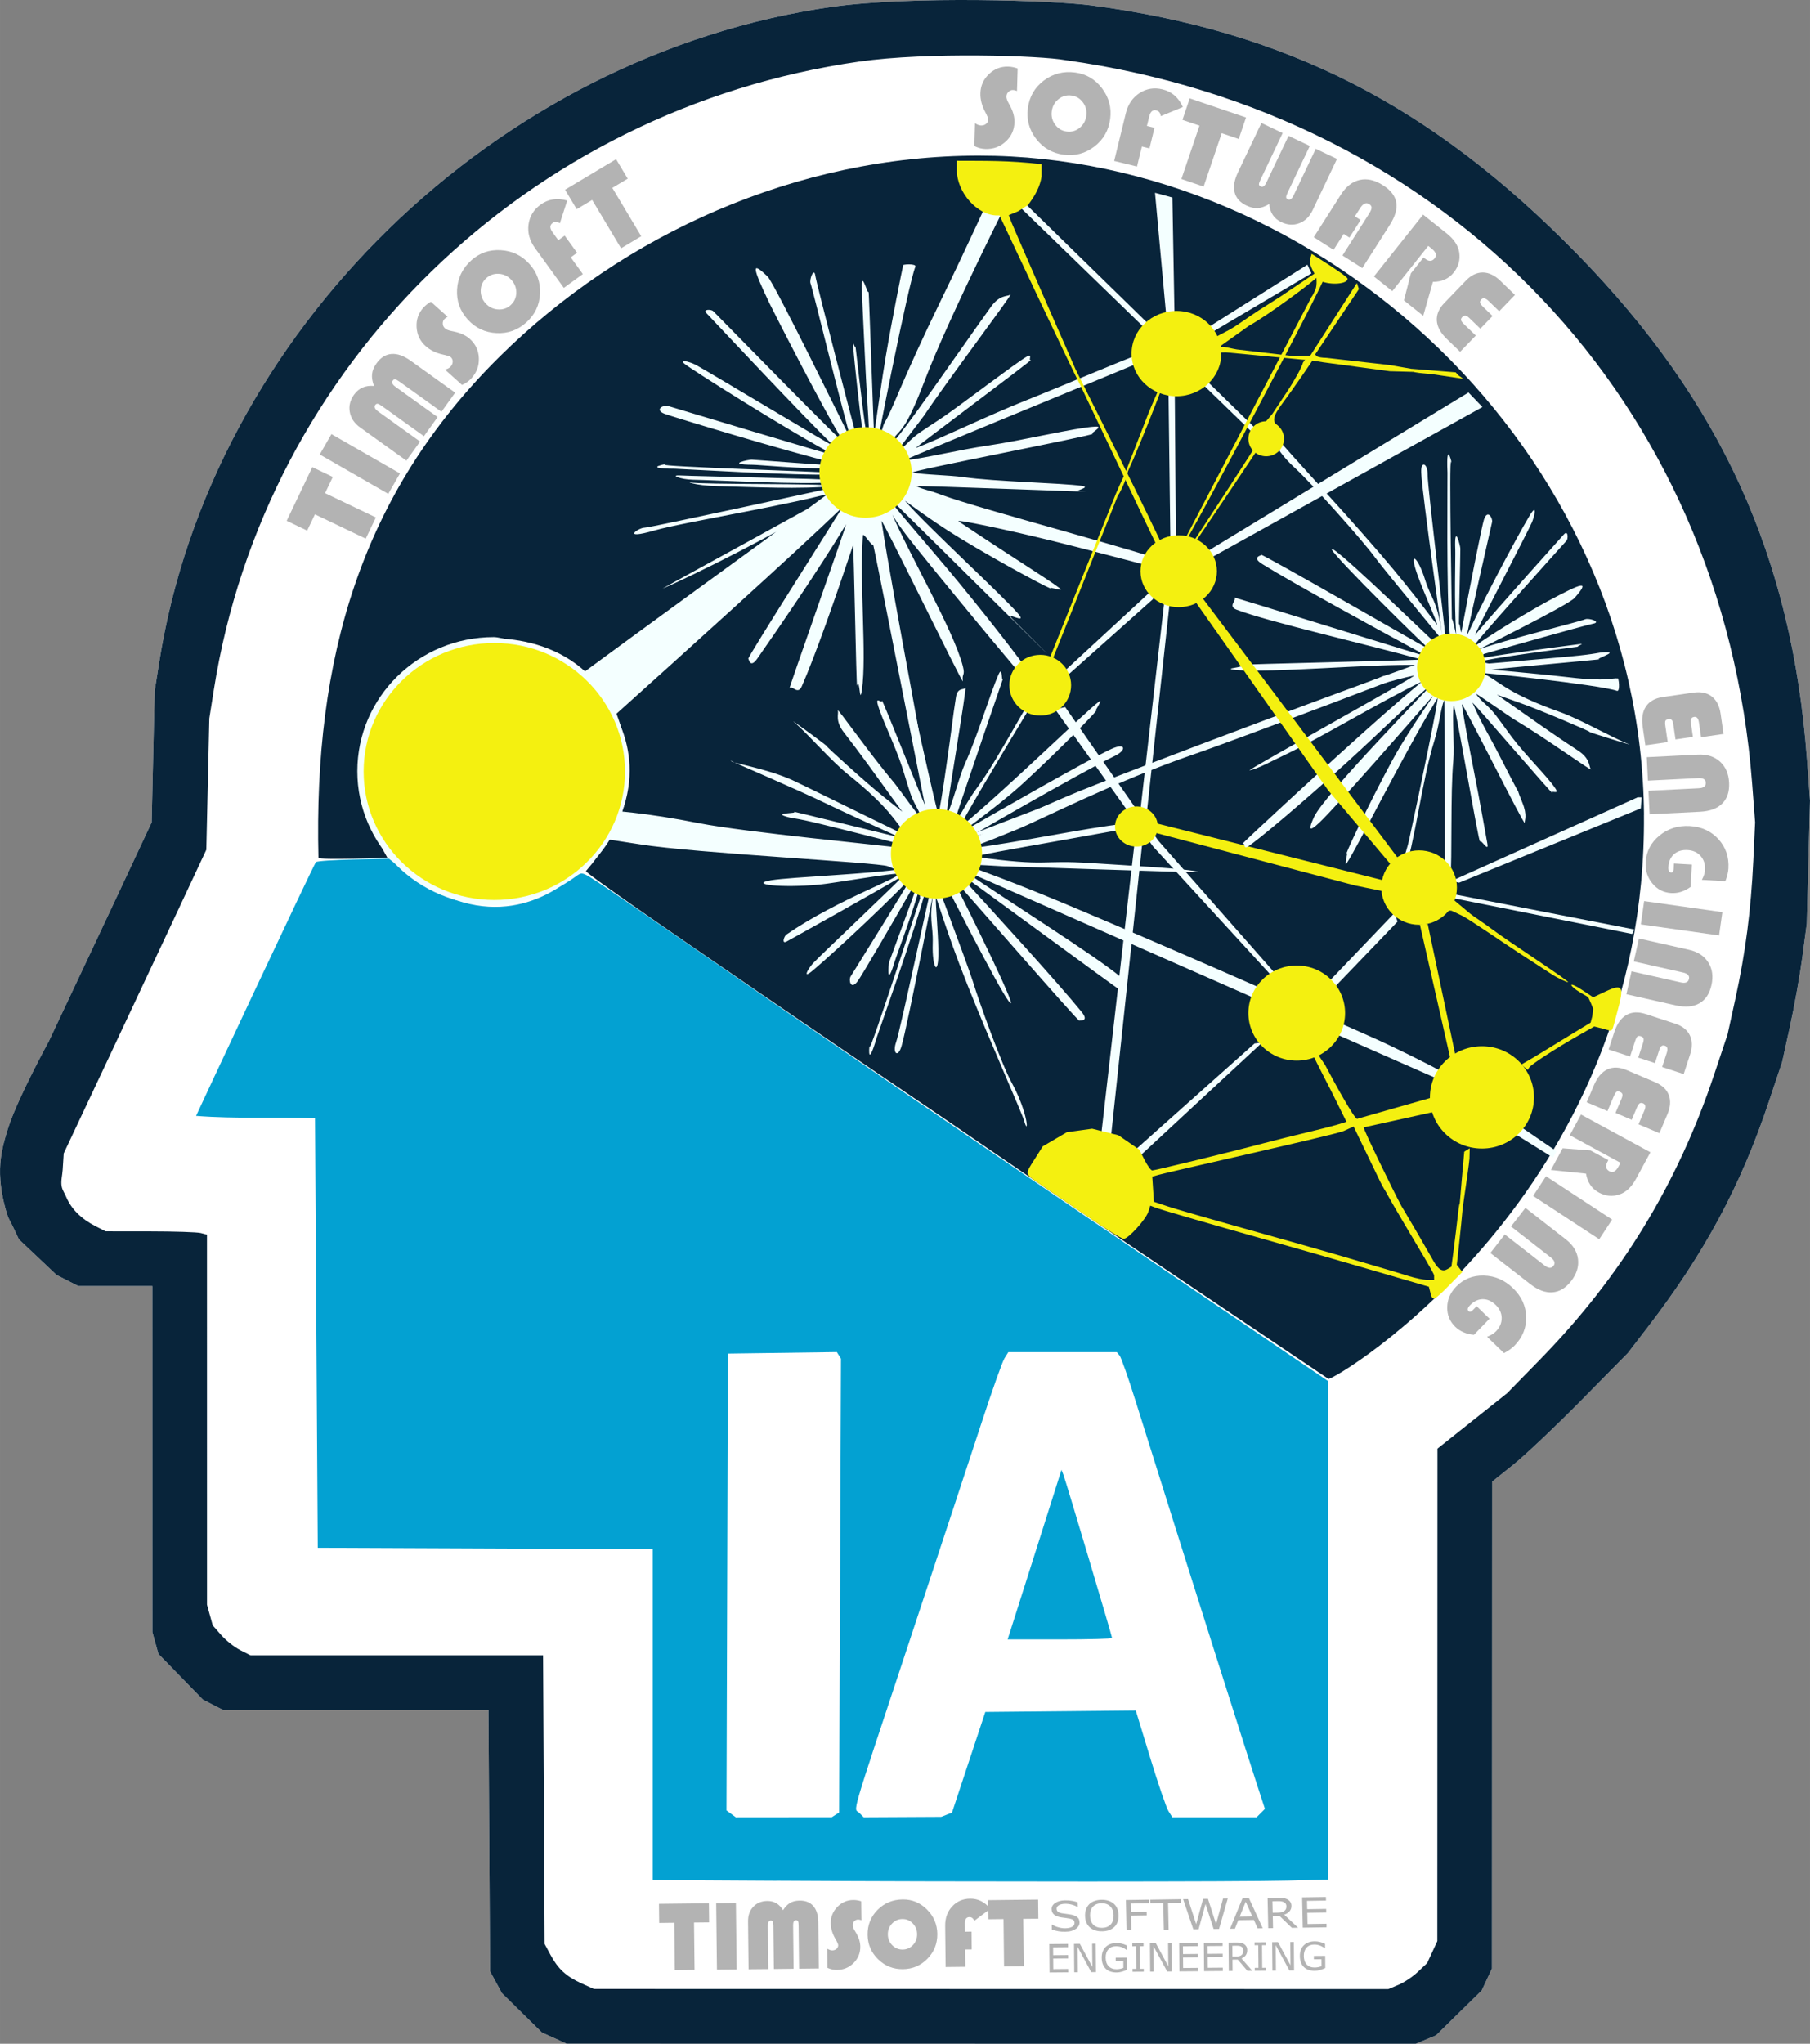 <?xml version="1.0" encoding="UTF-8" standalone="no"?>
<!-- Created with Inkscape (http://www.inkscape.org/) -->

<svg
   width="309.99"
   height="349.876"
   viewBox="0 0 82.019 92.573"
   version="1.1"
   id="svg1"
   xml:space="preserve"
   sodipodi:docname="ai-dark-ts.svg"
   inkscape:version="1.4 (86a8ad7, 2024-10-11)"
   xmlns:inkscape="http://www.inkscape.org/namespaces/inkscape"
   xmlns:sodipodi="http://sodipodi.sourceforge.net/DTD/sodipodi-0.dtd"
   xmlns="http://www.w3.org/2000/svg"
   xmlns:svg="http://www.w3.org/2000/svg"
   xmlns:rdf="http://www.w3.org/1999/02/22-rdf-syntax-ns#"
   xmlns:cc="http://creativecommons.org/ns#"
   xmlns:dc="http://purl.org/dc/elements/1.1/"><rect x="0" y="0" width="82.019" height="92.573" fill="#808080" stroke="none"/><sodipodi:namedview
     id="namedview1"
     pagecolor="#ffffff"
     bordercolor="#000000"
     borderopacity="0.25"
     inkscape:showpageshadow="2"
     inkscape:pageopacity="0.0"
     inkscape:pagecheckerboard="0"
     inkscape:deskcolor="#d1d1d1"
     inkscape:document-units="mm"
     inkscape:zoom="0.63620208"
     inkscape:cx="-477.04969"
     inkscape:cy="-365.44992"
     inkscape:window-width="3440"
     inkscape:window-height="1387"
     inkscape:window-x="-8"
     inkscape:window-y="-8"
     inkscape:window-maximized="1"
     inkscape:current-layer="svg1" /><title
     id="title18">TIMSOFT SOFTWARE ENGINEERING - AI</title><defs
     id="defs1" /><path
     d="M 25.117,92.316 24.559,92.065 23.651,91.173 22.744,90.28 22.474,89.785 22.205,89.289 22.169,83.373 22.134,77.457 H 16.124 10.115 L 9.655,77.221 9.195,76.985 8.187,75.949 7.179,74.914 7.042,74.42 6.905,73.926 6.904,66.089 6.903,58.252 H 5.226 3.548 L 3.057,58.002 2.565,57.751 1.711,56.945 0.856,56.138 0.588,55.569 C 0.499,55.379 0.382,55.2 0.32,54.999 0.117,54.332 -0.016,53.628 0.002,52.93 0.018,52.275 0.191,51.626 0.399,51.004 0.847,49.661 2.213,47.163 2.213,47.163 3.211,45.051 4.668,41.956 5.45,40.287 l 1.422,-3.036 0.068,-2.974 0.068,-2.974 0.205,-1.301 C 9.575,15.036 22.447,2.497 37.692,0.312 41.315,-0.198 47.756,0.019 49.463,0.246 58.315,1.421 64.888,4.783 71.461,11.497 c 6.514,6.654 9.74,13.737 10.418,22.874 l 0.14,1.889 -0.073,2.788 -0.073,2.788 -0.197,1.487 c -0.108,0.818 -0.359,2.226 -0.557,3.13 l -0.36,1.643 -0.611,1.826 c -1.267,3.788 -2.917,6.858 -5.479,10.19 l -0.905,1.177 -2.107,2.137 c -1.159,1.175 -2.543,2.485 -3.075,2.912 l -0.967,0.775 -0.004,11.027 -0.004,11.027 -0.232,0.496 -0.232,0.496 -1.036,1.017 -1.036,1.017 -0.461,0.191 -0.461,0.191 -19.239,-0.003 -19.239,-0.003 z"
     style="display:inline;fill:#ffffff;stroke-width:1.531"
     id="path1-8" /><path
     d="M 25.117,92.316 24.559,92.065 23.651,91.173 22.744,90.28 22.474,89.785 22.205,89.289 22.169,83.373 22.134,77.457 H 16.124 10.115 L 9.655,77.221 9.195,76.985 8.187,75.949 7.179,74.914 7.042,74.42 6.905,73.926 6.904,66.089 6.903,58.252 H 5.226 3.548 L 3.057,58.002 2.565,57.751 1.711,56.945 0.856,56.138 0.588,55.569 C 0.499,55.379 0.382,55.2 0.32,54.999 0.117,54.332 -0.016,53.628 0.002,52.93 0.018,52.275 0.191,51.626 0.399,51.004 0.847,49.661 2.213,47.163 2.213,47.163 3.211,45.051 4.668,41.956 5.45,40.287 l 1.422,-3.036 0.068,-2.974 0.068,-2.974 0.205,-1.301 C 9.575,15.036 22.447,2.497 37.692,0.312 41.315,-0.198 47.756,0.019 49.463,0.246 58.315,1.421 64.888,4.783 71.461,11.497 c 6.514,6.654 9.74,13.737 10.418,22.874 l 0.14,1.889 -0.073,2.788 -0.073,2.788 -0.197,1.487 c -0.108,0.818 -0.359,2.226 -0.557,3.13 l -0.36,1.643 -0.611,1.826 c -1.267,3.788 -2.917,6.858 -5.479,10.19 l -0.905,1.177 -2.107,2.137 c -1.159,1.175 -2.543,2.485 -3.075,2.912 l -0.967,0.775 -0.004,11.027 -0.004,11.027 -0.232,0.496 -0.232,0.496 -1.036,1.017 -1.036,1.017 -0.461,0.191 -0.461,0.191 -19.239,-0.003 -19.239,-0.003 z m 38.258,-2.414 c 0.253,-0.106 0.649,-0.371 0.878,-0.589 l 0.418,-0.396 0.23,-0.496 0.23,-0.496 0.003,-11.154 0.003,-11.154 1.58,-1.257 1.58,-1.257 1.494,-1.528 c 3.66,-3.745 6.226,-7.943 7.882,-12.895 l 0.611,-1.826 0.36,-1.643 c 0.449,-2.049 0.7,-3.988 0.806,-6.227 l 0.082,-1.735 -0.137,-1.783 C 78.062,18.196 65.682,5.165 48.286,2.725 47.171,2.52 42.04,2.345 38.931,2.79 23.896,4.945 12.017,16.504 9.69,31.242 l -0.205,1.301 -0.068,2.974 -0.068,2.974 -1.422,3.036 c -0.782,1.67 -2.236,4.764 -3.231,6.876 l -1.809,3.841 -0.047,0.743 c -0.016,0.248 -0.088,0.499 -0.047,0.743 0.029,0.17 0.135,0.318 0.202,0.477 0.235,0.554 0.681,1.001 1.33,1.332 l 0.46,0.235 2.018,0.002 c 1.11,9.3e-4 2.144,0.035 2.297,0.076 l 0.279,0.075 6.903e-4,8.38 6.918e-4,8.38 0.13,0.468 0.13,0.468 0.384,0.438 c 0.211,0.241 0.596,0.546 0.856,0.678 l 0.471,0.24 h 6.629 6.629 l 0.035,6.536 0.035,6.536 0.267,0.496 c 0.343,0.637 0.712,0.976 1.406,1.291 l 0.558,0.253 18,0.003 18,0.003 z"
     style="display:inline;fill:#08243a;stroke-width:1.531"
     id="path25" /><path
     id="path32"
     style="display:inline;fill:#08243a;stroke-width:0.423"
     d="M 74.495,36.902 C 74.638,54.105 60.394,62.59 60.193,62.455 51.959,56.915 49.838,55.505 42.876,50.727 41.889,50.05 26.433,39.592 26.553,39.453 c 3.257,-3.769 1.604,-6.527 1.205,-7.353 -1.725,-3.567 -5.811,-3.353 -6.958,-3.007 -2.392,0.721 -3.629,2.221 -4.139,3.696 -0.748,2.162 -0.25,4.078 0.894,6.064 0,0 -3.122,0.113 -3.125,-7.59e-4 -0.216,-9.009 1.894,-16.461 8.228,-22.716 5.588,-5.518 13.43,-9.087 21.7,-9.087 15.551,0 30.002,13.366 30.139,29.853 z" /><path
     style="display:inline;fill:#03a1d2;stroke-width:1.531"
     d="m 35.183,85.191 -5.606,-0.032 V 77.665 70.171 L 14.399,70.107 14.275,50.655 c -1.794,-0.067 -3.599,0.03 -5.39,-0.11 0,-0.021 5.332,-11.394 5.432,-11.496 0.045,-0.046 0.807,-0.099 1.694,-0.119 l 1.612,-0.036 0.673,0.532 c 3.866,3.056 6.662,1.051 7.506,0.438 0.219,-0.159 0.461,-0.298 0.546,-0.298 0.423,0 0.758,0.566 33.823,22.983 l 0.004,11.294 0.004,11.294 -1.828,0.047 c -2.024,0.053 -14.477,0.056 -23.169,0.005 z m 2.675,-2.988 0.166,-0.105 0.042,-10.277 0.042,-10.277 -0.093,-0.15 -0.093,-0.15 -2.469,0.034 -2.469,0.034 -0.032,10.346 -0.032,10.346 0.211,0.155 0.211,0.155 2.176,-0.002 2.176,-0.002 z m 5.036,-0.004 0.245,-0.096 0.755,-2.28 0.755,-2.28 3.409,-0.033 3.409,-0.033 0.653,2.139 c 0.359,1.177 0.732,2.265 0.828,2.418 l 0.176,0.279 h 1.909 1.909 l 0.189,-0.189 0.189,-0.189 -0.05,-0.151 C 56.61,79.786 53.854,71.096 51.445,63.417 51.124,62.395 50.805,61.489 50.736,61.404 L 50.61,61.249 h -2.46 -2.46 l -0.174,0.279 c -0.096,0.153 -0.567,1.478 -1.046,2.943 -0.479,1.465 -1.963,5.958 -3.298,9.983 -2.727,8.228 -2.488,7.407 -2.231,7.664 l 0.195,0.195 1.757,-0.009 1.757,-0.009 z m 2.816,-8.095 c 0.029,-0.085 0.578,-1.813 1.221,-3.84 l 1.169,-3.686 0.086,0.216 c 0.104,0.263 2.207,7.317 2.207,7.403 0,0.034 -1.065,0.061 -2.367,0.061 h -2.367 z"
     id="path24" /><path
     style="display:inline;fill:#f4ffff;fill-opacity:1;stroke-width:0.406"
     d="m 65.761,39.909 8.448,-3.794 h 0.179 l -0.036,0.501 -8.233,3.365 z"
     id="path7" /><path
     style="display:inline;fill:#f4f010;fill-opacity:1;stroke-width:0.406"
     d="m 52.266,37.26 11.704,2.938 -0.107,0.412 -2.456,-0.5 -9.588,-2.528 z"
     id="path6" /><path
     id="ellipse33"
     style="display:inline;fill:#f4ffff;stroke-width:0.425"
     d="m 22.372,41.004 c -3.413,0 -6.18,-2.719 -6.18,-6.073 0,-3.354 2.767,-6.073 6.18,-6.073 0.682,0 3.569,1.105 4.128,1.558 6.11,-4.496 12.403,-8.985 12.835,-9.448 0,0 -1.189,1.334 -1.811,1.741 -2.091,1.367 -6.341,3.466 -7.487,3.946 -0.185,0.077 8.289,-4.524 8.025,-4.44 -1.843,0.589 -7.084,1.433 -8.387,1.808 -1.581,0.456 -0.743,-0.117 -0.477,-0.12 0.284,-0.004 8.454,-1.795 8.269,-1.751 -0.216,0.051 0.552,-0.164 0.285,-0.135 -1.442,0.154 -3.615,0.043 -5.192,0.006 -1.162,-0.027 -1.489,-0.238 -1.256,-0.17 0.347,0.102 6.453,0.042 6.05,0.147 -0.235,0.061 0.787,-0.201 0.389,-0.16 -1.306,0.133 -5.399,-0.096 -6.346,-0.11 -0.549,-0.009 -1.084,-0.223 -0.563,-0.193 0.583,0.034 6.85,0.153 6.72,0.206 -0.308,0.127 0.521,-0.255 0.335,-0.249 -1.946,0.061 -7.067,-0.26 -7.289,-0.261 -1.749,-0.006 -0.083,-0.287 -0.484,-0.189 -0.373,0.091 7.559,0.334 7.345,0.366 -0.287,0.042 0.346,-0.201 0.151,-0.197 -1.404,0.025 -3.19,-0.157 -3.506,-0.16 -1.281,-0.011 -0.17,-0.237 -0.043,-0.232 0.198,0.007 3.75,0.291 3.481,0.233 -0.132,-0.029 0.369,-0.061 0.211,-0.099 -1.985,-0.472 -7.376,-2.107 -7.641,-2.212 -0.487,-0.192 -0.032,-0.41 0.133,-0.361 0.157,0.047 7.748,2.333 7.609,2.259 -2.127,-1.124 -6.553,-3.923 -6.833,-4.159 -0.277,-0.232 0.214,-0.097 0.467,0.026 0.425,0.208 6.492,3.868 6.322,3.71 -1.1,-1.019 -5.7,-5.933 -5.79,-6.023 -0.201,-0.2 0.208,-0.189 0.296,-0.102 0.249,0.246 6.11,6.25 5.903,5.917 -1.01,-1.627 -3.288,-6.135 -3.355,-6.277 -0.774,-1.633 -0.847,-1.945 -0.078,-1.202 0.31,0.3 3.82,7.504 3.796,7.43 -0.357,-1.109 -1.746,-6.839 -1.855,-7.125 -0.067,-0.176 0.165,-0.759 0.218,-0.345 0.04,0.312 1.849,7.285 1.834,7.166 -0.018,-0.137 0.345,0.191 0.318,-0.008 -0.141,-1.019 -0.379,-3.211 -0.447,-4.034 -0.022,-0.272 0.122,0.289 0.112,0.063 -0.005,-0.114 0.317,2.858 0.477,3.854 0.042,0.262 0.14,0.029 0.138,-0.007 -0.027,-0.644 -0.124,-1.942 -0.186,-3.382 -0.058,-1.352 -0.143,-2.829 -0.141,-3.212 0.005,-0.651 0.278,0.481 0.308,0.279 0.015,-0.101 0.236,6.568 0.252,6.459 0.122,-0.825 0.345,-2.451 0.529,-3.54 0.277,-1.638 0.734,-3.898 0.783,-4.098 -0.103,-0.062 0.622,-0.109 0.556,0.05 -0.321,0.782 -1.825,8.408 -1.757,8.225 0.049,-0.131 0.293,-1.059 0.36,-1.165 0.367,-0.579 0.731,-1.797 2.577,-5.585 1.159,-2.377 2.347,-4.975 2.682,-5.739 0.089,-0.202 0.67,0.736 0.695,0.581 0.017,-0.104 -3.026,5.934 -4.113,8.787 -1.066,2.798 -1.145,2.065 -1.614,2.994 0.379,-0.21 3.217,-4.37 4.602,-6.292 0.389,-0.539 0.733,-0.452 0.871,-0.538 0.157,-0.098 -2.916,3.979 -3.911,5.477 -0.091,0.136 -1.212,1.568 -1.197,1.609 0.379,-0.248 0.407,-0.361 0.784,-0.675 0.268,-0.224 0.851,-0.579 1.273,-0.867 0.849,-0.58 3.259,-2.426 3.795,-2.74 0.299,-0.175 0.048,0.202 0.186,0.151 0.169,-0.064 -5.37,4.051 -5.206,3.987 1.22,-0.472 3.17,-1.43 4.947,-2.14 2.227,-0.89 4.728,-1.977 6.024,-2.429 0.608,-0.212 0.802,-0.055 0.918,-0.063 0.257,-0.019 -12.663,5.221 -12.402,5.195 0.839,-0.081 2.518,-0.49 3.757,-0.67 1.612,-0.235 3.965,-0.813 4.87,-0.861 0.45,-0.024 -0.232,0.283 -0.104,0.325 0.167,0.055 -8.402,1.702 -8.161,1.755 0.47,0.102 1.654,0.116 2.303,0.209 1.433,0.206 4.421,0.264 5.362,0.395 0.465,0.064 -0.4,0.233 -0.131,0.246 2.119,0.101 -7.477,-0.28 -7.366,-0.229 0.413,0.187 0.466,0.138 1.159,0.395 1.78,0.66 9.521,2.677 10.492,3.147 0.4,0.194 -0.155,0.165 0.021,0.298 0.196,0.148 -2.635,-0.653 -5.456,-1.352 -2.141,-0.53 -4.481,-1.017 -4.3,-0.896 2.715,1.815 3.953,2.551 4.606,3.048 0.191,0.145 -0.527,-0.089 -0.449,-0.033 0.337,0.243 -2.123,-1.056 -4.108,-2.264 -1.413,-0.86 -2.533,-1.744 -2.474,-1.675 0.947,1.099 4.38,4.246 5.117,5.1 0.477,0.553 -0.656,-0.159 -0.247,0.249 5.627,5.614 -5.867,-5.802 -5.773,-5.666 0.466,0.681 1.936,2.306 3.396,4.082 1.672,2.033 3.339,4.219 3.569,4.649 0.117,0.218 -0.19,0.095 -0.14,0.23 0.034,0.09 -3.556,-4.196 -5.507,-6.639 -1.044,-1.307 -1.069,-1.563 -1.046,-1.508 0.78,1.87 2.829,5.346 3.248,6.99 0.114,0.447 -0.05,0.308 -4.24e-4,0.674 0.031,0.229 -3.727,-7.52 -3.686,-7.246 0.522,3.474 2.257,12.155 2.525,14.479 0.157,1.361 -0.1,0.012 -0.141,0.396 -0.016,0.15 -2.753,-13.981 -2.769,-13.83 -0.018,0.166 -0.446,-0.574 -0.459,-0.395 -0.16,2.199 0.18,5.449 -0.044,6.983 -0.111,0.76 -0.088,-0.58 -0.218,-0.188 -0.038,0.115 -0.149,-6.462 -0.188,-6.344 -0.765,2.294 -1.705,4.985 -2.319,6.377 -0.188,0.427 -0.45,-0.089 -0.556,0.093 -0.088,0.15 2.65,-7.572 2.558,-7.42 -1.321,2.182 -3.098,4.752 -4.01,6.062 -0.344,0.494 -0.387,0.013 -0.415,0.023 -0.125,0.047 4.349,-6.95 4.243,-6.847 -2.317,2.226 -7.366,6.77 -10.218,9.333 1.708,4.476 -0.972,8.315 -5.561,8.679 z" /><path
     id="ellipse33-1"
     style="display:inline;fill:#f4ffff;stroke-width:0.425"
     d="m 66.288,30.118 c 0,0 -3.556,-4.286 -3.992,-4.886 -0.537,-0.739 -2.904,-3.387 -3.603,-4.021 -1.211,-1.1 -1.094,-1.821 -0.645,-1.174 0.218,0.314 2.559,2.801 4.453,4.999 1.754,2.034 2.658,3.375 2.624,3.247 -0.066,-0.251 -0.584,-1.391 -0.874,-2.187 -0.449,-1.234 -0.002,-0.901 0.331,0.178 0.261,0.843 0.532,0.906 0.743,2.337 0.192,1.298 -0.892,-6.271 -0.924,-7.216 -0.019,-0.549 0.296,-0.41 0.291,0.111 -0.005,0.583 0.856,7.469 0.797,7.342 -0.142,-0.301 0.217,0.04 0.202,-0.146 -0.157,-1.941 -0.089,-7.071 -0.099,-7.293 -0.08,-1.748 0.283,-0.097 0.165,-0.493 -0.11,-0.368 0.05,7.595 0.035,7.38 -0.057,-0.816 0.205,0.602 0.192,0.406 -0.094,-1.401 -0.026,-3.485 -0.039,-3.8 -0.052,-1.28 0.228,-0.182 0.23,-0.054 0.003,0.198 -0.08,3.763 -0.061,3.488 0.022,-0.323 0.08,0.441 0.109,0.281 0.373,-2.006 0.931,-4.814 1.022,-5.083 0.168,-0.495 0.407,-0.052 0.367,0.115 -0.039,0.159 -1.201,5.272 -1.134,5.129 1.017,-2.18 2.722,-5.296 2.943,-5.587 0.218,-0.288 0.108,0.209 -0.003,0.468 -0.186,0.434 -2.72,5.271 -2.57,5.092 0.963,-1.149 3.936,-4.455 4.021,-4.549 0.19,-0.21 0.199,0.198 0.116,0.29 -0.234,0.26 -4.536,5.031 -4.213,4.808 1.575,-1.089 3.245,-2.005 3.383,-2.079 1.593,-0.853 1.9,-0.942 1.197,-0.137 -0.284,0.325 -4.421,2.364 -4.348,2.336 1.091,-0.411 4.542,-1.246 4.822,-1.369 0.173,-0.076 0.766,0.127 0.355,0.201 -0.31,0.055 -5.109,1.409 -4.991,1.388 0.136,-0.024 -0.211,0.202 -0.014,0.165 1.011,-0.192 3.606,-0.525 4.425,-0.633 0.27,-0.036 -0.282,0.136 -0.057,0.115 0.113,-0.01 -3.282,0.419 -4.269,0.629 -0.26,0.055 0.168,0.141 0.204,0.138 0.642,-0.058 2.187,-0.182 3.622,-0.315 1.347,-0.125 1.249,-0.182 1.631,-0.198 0.65,-0.027 -0.467,0.302 -0.264,0.321 0.102,0.01 -4.979,0.459 -4.869,0.469 0.83,0.082 2.465,0.223 3.562,0.354 1.65,0.196 1.93,0.009 2.132,0.048 0.057,-0.106 0.14,0.616 -0.023,0.558 -0.797,-0.282 -6.488,-0.877 -6.302,-0.818 0.133,0.042 0.338,0.076 0.447,0.138 0.597,0.338 1.035,0.843 3.277,1.642 0.962,0.343 2.355,1.164 3.135,1.461 0.206,0.079 -1.955,-0.583 -1.8,-0.565 0.105,0.012 -2.239,-0.993 -3.187,-1.325 -2.825,-0.99 -0.767,-0.348 -1.718,-0.771 -0.19,-0.302 2.397,1.656 4.385,2.944 0.558,0.362 0.487,0.71 0.58,0.844 0.106,0.152 -1.992,-1.375 -3.538,-2.295 -0.141,-0.084 -1.626,-1.134 -1.666,-1.116 0.267,0.366 0.38,0.389 0.713,0.749 0.237,0.256 0.62,0.822 0.928,1.228 0.621,0.819 1.622,1.794 1.962,2.314 0.189,0.29 -0.2,0.058 -0.141,0.193 0.072,0.166 -3.691,-4.24 -3.619,-4.079 0.531,1.195 0.534,1.033 1.483,2.899 1.087,2.137 0.259,0.347 0.775,1.619 0.242,0.596 0.094,0.798 0.109,0.914 0.032,0.256 -2.891,-5.619 -2.853,-5.359 0.122,0.834 0.323,1.87 0.564,3.099 0.314,1.599 0.374,1.997 0.594,3.201 0.081,0.444 -0.294,-0.217 -0.33,-0.088 -0.046,0.169 -1.153,-6.397 -1.194,-6.154 -0.079,0.475 0.042,1.847 -0.019,2.5 -0.135,1.442 -0.046,4.428 -0.13,5.375 -0.041,0.467 -0.253,-0.388 -0.252,-0.118 0.004,2.122 0.011,-8.128 -0.033,-8.014 -0.166,0.422 -0.216,1.118 -0.438,1.823 -0.571,1.811 -0.938,4.909 -1.36,5.902 -0.174,0.409 -0.071,-0.071 -0.196,0.112 -0.138,0.203 0.282,-0.925 0.41,-1.517 0.493,-2.27 1.389,-6.588 1.277,-6.402 -1.679,2.801 -3.644,6.795 -4.107,7.471 -0.136,0.198 0.063,-0.53 0.011,-0.45 -0.226,0.348 0.949,-2.172 2.058,-4.215 0.789,-1.454 2.098,-3.211 1.779,-2.845 -0.952,1.094 -4.252,4.875 -5.069,5.654 -0.529,0.504 -0.501,0.291 -0.261,-0.235 0.47,-1.029 5.506,-6.146 5.374,-6.046 -0.657,0.499 -2.208,2.047 -3.909,3.593 -1.948,1.771 -4.049,3.543 -4.467,3.794 -0.212,0.128 -0.104,-0.185 -0.237,-0.128 -0.089,0.038 4.015,-3.759 6.359,-5.828 1.254,-1.107 1.812,-1.537 1.758,-1.512 -1.829,0.871 -4.643,2.583 -6.327,3.374 -0.418,0.196 -1.107,0.573 -1.471,0.64 -0.227,0.042 7.72,-4.347 7.448,-4.292 -3.444,0.693 -13.383,4.803 -15.64,5.793 -1.255,0.55 -4.826,1.748 -5.212,1.727 -0.151,-0.009 20.396,-7.768 19.371,-7.473 -0.16,0.046 1.918,-0.524 1.739,-0.529 -2.204,-0.052 -6.775,0.372 -8.318,0.225 -0.765,-0.073 0.574,-0.117 0.177,-0.227 -0.117,-0.032 8.332,-0.214 8.213,-0.248 -2.329,-0.651 -6.949,-1.71 -8.369,-2.254 -0.435,-0.167 0.067,-0.454 -0.12,-0.551 -0.155,-0.08 8.96,2.767 8.803,2.682 -2.245,-1.212 -6.164,-3.353 -7.518,-4.199 -0.511,-0.319 -0.032,-0.386 -0.044,-0.413 -0.053,-0.123 7.713,4.368 7.605,4.267 -1.304,-1.23 -5.187,-5.092 -4.275,-4.469 0.722,0.493 4.34,4.008 4.488,4.127 z" /><path
     id="ellipse33-1-9"
     style="display:inline;fill:#f4ffff;stroke-width:0.425"
     d="m 41.91,38.545 c 0,0 1.962,5.211 2.178,5.922 0.266,0.874 1.293,3.727 1.746,4.554 0.785,1.435 0.786,2.501 0.573,1.743 -0.104,-0.368 -1.504,-3.483 -2.578,-6.178 -0.994,-2.496 -1.41,-4.058 -1.42,-3.925 -0.02,0.259 0.098,1.505 0.112,2.353 0.022,1.313 -0.292,0.852 -0.255,-0.277 0.029,-0.882 -0.207,-1.03 0.061,-2.452 0.243,-1.29 -1.204,6.219 -1.482,7.123 -0.162,0.525 -0.414,0.291 -0.239,-0.201 0.196,-0.55 1.629,-7.34 1.644,-7.199 0.036,0.331 -0.192,-0.109 -0.238,0.072 -0.485,1.886 -2.224,6.713 -2.287,6.926 -0.494,1.678 -0.299,-0.001 -0.317,0.412 -0.016,0.383 2.432,-7.196 2.376,-6.987 -0.213,0.79 0.002,-0.636 -0.049,-0.447 -0.368,1.355 -1.113,3.302 -1.204,3.605 -0.368,1.227 -0.275,0.098 -0.235,-0.024 0.062,-0.188 1.304,-3.531 1.196,-3.277 -0.126,0.298 0.069,-0.443 -0.011,-0.302 -1.007,1.774 -2.451,4.246 -2.625,4.471 -0.32,0.414 -0.402,-0.084 -0.309,-0.228 0.089,-0.138 2.856,-4.591 2.746,-4.478 -1.673,1.729 -4.301,4.117 -4.606,4.321 -0.3,0.201 -0.034,-0.233 0.156,-0.441 0.318,-0.35 4.291,-4.094 4.092,-3.974 -1.286,0.772 -5.175,2.926 -5.286,2.987 -0.248,0.137 -0.117,-0.242 -0.015,-0.312 2.338,-1.613 5.38,-2.647 5.045,-2.751 -0.168,-0.052 -2.919,0.426 -3.535,0.485 -1.799,0.171 -3.246,-0.02 -2.191,-0.196 0.859,-0.143 4.608,-0.289 6.023,-0.523 0.065,-0.011 0.726,0.511 -0.751,-0.112 -0.398,-0.168 -8.743,-0.591 -11.215,-0.988 -3.125,-0.502 -5.678,-0.737 -6.249,-0.876 -1.016,-0.249 -3.17,-1.374 0.726,-0.847 1.947,0.263 3.38,-0.184 8.191,0.763 2.088,0.411 8.315,1 9.233,1.13 0.263,0.037 -0.112,-0.188 -0.148,-0.197 -0.626,-0.154 -2.127,-0.542 -3.526,-0.885 -1.314,-0.322 -1.24,-0.236 -1.607,-0.346 -0.623,-0.186 0.54,-0.133 0.354,-0.218 -0.093,-0.042 4.856,1.192 4.756,1.146 -0.758,-0.348 -2.257,-1.016 -3.252,-1.497 -1.496,-0.724 -4.184,-1.856 -4.362,-1.959 -0.088,0.082 1.608,0.339 2.781,0.876 0.768,0.352 5.632,2.768 5.475,2.651 -0.112,-0.084 -0.295,-0.182 -0.378,-0.276 -0.454,-0.514 -0.703,-1.134 -2.562,-2.622 -0.797,-0.638 -1.846,-1.869 -2.486,-2.405 -0.169,-0.142 1.658,1.189 1.517,1.121 -0.095,-0.046 1.793,1.67 2.579,2.293 2.347,1.858 0.611,0.579 1.372,1.289 0.081,0.348 -1.726,-2.347 -3.184,-4.214 -0.409,-0.524 -0.229,-0.83 -0.273,-0.987 -0.05,-0.179 1.434,1.95 2.595,3.324 0.106,0.125 1.167,1.602 1.21,1.599 -0.133,-0.433 -0.232,-0.492 -0.429,-0.941 -0.14,-0.32 -0.318,-0.979 -0.477,-1.464 -0.32,-0.977 -0.947,-2.225 -1.099,-2.828 -0.084,-0.336 0.208,0.01 0.197,-0.137 -0.014,-0.18 2.105,5.213 2.09,5.037 -0.112,-1.303 -0.168,-1.151 -0.456,-3.224 -0.33,-2.375 -0.383,-0.663 -0.454,-2.034 -0.034,-0.643 -0.115,-0.678 -0.091,-0.792 0.053,-0.252 1.435,6.398 1.484,6.14 0.157,-0.828 0.306,-1.873 0.479,-3.113 0.225,-1.614 0.119,-0.972 0.304,-2.182 0.068,-0.446 0.351,-0.307 0.426,-0.418 0.099,-0.145 -0.962,5.994 -0.845,5.777 0.23,-0.423 0.563,-1.76 0.834,-2.357 0.598,-1.319 1.131,-3.169 1.519,-4.036 0.192,-0.428 0.112,0.45 0.2,0.194 0.689,-2.007 -2.306,6.676 -2.226,6.584 0.295,-0.344 0.569,-0.986 1.009,-1.58 1.131,-1.525 2.489,-4.333 3.212,-5.135 0.298,-0.33 0.044,0.09 0.221,-0.042 0.197,-0.147 -0.568,0.782 -0.883,1.3 -1.207,1.984 -3.464,5.774 -3.297,5.634 2.501,-2.1 5.663,-5.233 6.321,-5.721 0.193,-0.143 -0.232,0.481 -0.157,0.422 0.327,-0.255 -1.607,1.743 -3.321,3.312 -1.22,1.117 -3.031,2.35 -2.61,2.108 1.257,-0.723 5.611,-3.22 6.637,-3.689 0.664,-0.304 0.69,0.054 0.17,0.307 -1.646,0.801 -7.21,4.012 -7.054,3.961 0.784,-0.257 2.755,-1.214 4.868,-2.12 2.42,-1.038 15.794,-6.018 16.271,-6.119 0.242,-0.051 0.038,0.209 0.182,0.198 0.058,-0.004 -8.473,3.25 -10.728,4.024 -3.493,1.2 -6.849,2.928 -7.996,3.4 -1.546,0.637 -2.214,0.862 -2.155,0.855 2.013,-0.227 5.232,-0.926 7.082,-1.124 0.459,-0.049 0.392,0.017 0.758,0.072 0.228,0.034 -7.875,1.392 -7.6,1.429 3.482,0.469 2.862,0.127 5.322,0.289 1.58,0.104 4.468,0.255 4.825,0.401 0.139,0.057 -9.797,-0.307 -8.732,-0.251 0.167,0.009 -1.984,-0.13 -1.816,-0.068 0.564,0.21 2.018,0.721 4.394,1.713 4.014,1.676 10.002,4.299 13.986,6.076 2.305,1.028 4.519,2.287 4.895,2.459 0.699,0.318 -0.581,-0.077 -0.242,0.157 0.1,0.069 -23.284,-10.262 -23.182,-10.192 1.989,1.375 6.01,3.885 7.175,4.863 0.357,0.3 -0.211,0.407 -0.066,0.56 0.12,0.126 -7.566,-5.54 -7.445,-5.409 1.726,1.878 4.732,5.182 5.736,6.423 0.378,0.468 -0.096,0.375 -0.094,0.405 0.01,0.133 -5.864,-6.647 -5.796,-6.515 0.831,1.588 3.24,6.506 2.582,5.62 -0.522,-0.702 -2.794,-5.205 -2.895,-5.366 z" /><path
     style="display:inline;fill:#f4ffff;fill-opacity:1;stroke-width:0.406"
     d="M 46.289,9.448 56.848,19.685 56.955,19.47 46.36,9.126 Z"
     id="path3" /><path
     style="display:inline;fill:#f4ffff;fill-opacity:1;stroke-width:0.406"
     d="m 52.338,8.732 0.573,6.264 0.322,-0.107 -0.107,-5.942 z"
     id="path4" /><path
     style="display:inline;fill:#f4ffff;fill-opacity:1;stroke-width:0.406"
     d="m 54.593,14.924 4.653,-2.935 0.179,0.394 -4.474,2.649"
     id="path5" /><path
     style="display:inline;fill:#f4ffff;fill-opacity:1;stroke-width:0.406"
     d="m 65.631,40.456 8.428,1.645 -0.101,0.202 -8.226,-1.645 z"
     id="path8" /><path
     style="display:inline;fill:#f4ffff;fill-opacity:1;stroke-width:0.406"
     d="m 54.343,25.194 12.2,-7.416 0.633,0.658 -12.453,6.91 z"
     id="path9" /><path
     style="display:inline;fill:#f4ffff;fill-opacity:1;stroke-width:0.406"
     d="m 48.142,30.484 3.948,-3.645 h 0.278 l -0.127,0.304 -3.974,3.543 z"
     id="path10" /><path
     style="display:inline;fill:#f4ffff;fill-opacity:1;stroke-width:0.406"
     d="m 52.773,27.143 -1.114,9.719 h 0.304 l 1.063,-9.77 z"
     id="path11" /><path
     style="display:inline;fill:#f4ffff;fill-opacity:1;stroke-width:0.406"
     d="m 48.268,32.028 4.221,6.054 5.524,6.272 -0.228,0.025 -5.532,-6.033 -4.441,-6.217 z"
     id="path12" /><path
     style="display:inline;fill:#f4ffff;fill-opacity:1;stroke-width:0.406"
     d="m 69.018,51.113 1.521,1.038 -0.161,0.286 -1.754,-1.092 z"
     id="path21" /><path
     style="display:inline;fill:#f4ffff;fill-opacity:1;stroke-width:0.406"
     d="m 63.201,41.342 -3.341,3.493 0.354,0.152 3.113,-3.24 z"
     id="path13" /><path
     style="display:inline;fill:#f4ffff;fill-opacity:1;stroke-width:0.406"
     d="m 56.848,47.265 -5.821,5.189 0.253,0.253 5.923,-5.492 z"
     id="path16" /><path
     style="display:inline;fill:#f4f010;fill-opacity:1;stroke-width:0.406"
     d="m 64.34,41.874 1.595,7.011 0.177,-0.329 -1.417,-6.707 z"
     id="path17" /><path
     style="display:inline;fill:#f4ffff;fill-opacity:1;stroke-width:0.406"
     d="m 52.946,17.412 0.089,7.105 0.251,-0.054 -0.054,-7.034 z"
     id="path19" /><path
     style="display:inline;fill:#f4ffff;fill-opacity:1;stroke-width:0.406"
     d="m 49.901,51.403 1.544,-13.516 0.342,0.063 -1.468,13.769 z"
     id="path23" /><path
     d="m 64.82,58.562 -0.072,-0.279 -2.513,-0.733 C 60.853,57.146 58.58,56.495 57.183,56.102 54.456,55.334 52.606,54.795 52.309,54.681 l -0.184,-0.071 -0.086,0.27 c -0.112,0.354 -0.911,1.234 -1.119,1.234 -0.09,0 -0.822,-0.451 -1.627,-1.003 -0.805,-0.552 -1.757,-1.201 -2.115,-1.442 -0.764,-0.516 -0.748,-0.45 -0.288,-1.174 l 0.362,-0.571 0.546,-0.32 0.546,-0.32 0.573,-0.079 0.573,-0.079 0.594,0.147 0.594,0.147 0.474,0.326 0.474,0.326 0.241,0.472 c 0.133,0.26 0.288,0.472 0.346,0.472 0.12,0 3.733,-0.881 5.032,-1.228 0.477,-0.127 1.508,-0.384 2.292,-0.571 0.784,-0.187 1.471,-0.382 1.528,-0.433 l -0.049,0.033 -0.652,-1.318 c -0.337,-0.682 -2.053,-3.864 -0.32,-1.265 0.375,0.717 1.341,2.477 1.455,2.444 l 4.282,-1.221 c 4.127,-0.939 0.034,0.656 -0.87,0.921 l -3.112,0.687 c -0.064,0.014 1.424,3.043 1.631,3.42 0.538,0.98 -0.403,0.038 -0.896,-0.982 l -1.196,-2.476 -0.45,0.203 c -0.372,0.167 -7.911,1.847 -8.389,1.985 l -0.285,0.082 0.037,0.568 0.037,0.568 0.619,0.208 c 0.341,0.115 1.958,0.581 3.593,1.037 1.635,0.456 3.448,0.969 4.027,1.14 0.579,0.172 1.443,0.425 1.92,0.564 0.477,0.138 1.106,0.328 1.398,0.421 0.292,0.093 0.668,0.169 0.836,0.169 h 0.305 v -0.2 c 0,-0.189 -2.724,-4.449 -2.684,-4.881 0.058,-0.618 0.624,0.977 0.661,0.94 0.059,-0.059 1.018,1.581 2.002,3.301 0.223,0.389 0.408,0.488 0.641,0.344 l 0.165,-0.102 0.103,-0.785 c 0.057,-0.432 0.156,-1.251 0.22,-1.821 0.065,-0.57 0.207,-0.264 0.207,-0.264 -0.044,0.511 -0.127,1.347 -0.184,1.858 l -0.104,0.929 0.126,0.161 0.126,0.161 -0.604,0.613 c -0.686,0.697 -0.745,0.72 -0.844,0.335 z m 1.421,-5.153 0.111,-1.244 0.124,-0.077 0.124,-0.077 -0.012,0.472 c -0.007,0.26 -0.66,4.643 -0.645,4.464 z"
     style="display:inline;fill:#f4f010;stroke-width:1.531"
     id="path1-2" /><ellipse
     style="display:inline;fill:#f4f010;fill-opacity:1;stroke-width:0.162"
     id="path22"
     cx="67.154"
     cy="49.706"
     rx="2.358"
     ry="2.317" /><ellipse
     style="display:inline;fill:#f4f010;fill-opacity:1;stroke-width:0.407"
     id="ellipse23"
     cx="22.4"
     cy="34.945"
     rx="5.922"
     ry="5.82" /><ellipse
     style="display:inline;fill:#f4f010;fill-opacity:1;stroke-width:0.144"
     id="ellipse24"
     cx="39.221"
     cy="21.4"
     rx="2.089"
     ry="2.053" /><path
     d="m 45.417,9.76 h -0.23 c -0.901,0 -1.829,-1.045 -1.829,-2.059 V 7.282 c 1.281,0.008 2.304,-0.021 3.841,0.155 V 7.998 C 47.125,8.459 46.905,8.865 46.58,9.29 l -0.442,0.279 -0.426,0.178 0.131,0.347 c 0.072,0.192 2.869,6.587 2.903,6.651 0.025,0.047 2.779,5.541 3.756,7.6 0.24,0.505 -0.089,0.344 -0.086,0.353 0.036,0.103 -3.468,-7.267 -3.484,-7.296 -0.316,-0.568 -3.731,-7.839 -3.731,-7.839 z"
     style="display:inline;fill:#f4f010;stroke-width:1.531"
     id="path1" /><ellipse
     style="display:inline;fill:#f4f010;fill-opacity:1;stroke-width:0.137"
     id="ellipse25"
     cx="53.31"
     cy="16.015"
     rx="2.033"
     ry="1.932" /><ellipse
     style="display:inline;fill:#f4f010;fill-opacity:1;stroke-width:0.056"
     id="ellipse26"
     cx="57.377"
     cy="19.875"
     rx="0.807"
     ry="0.794" /><ellipse
     style="display:inline;fill:#f4f010;fill-opacity:1;stroke-width:0.116"
     id="ellipse27"
     cx="53.412"
     cy="25.874"
     rx="1.731"
     ry="1.629" /><ellipse
     style="display:inline;fill:#f4f010;fill-opacity:1;stroke-width:0.107"
     id="ellipse28"
     cx="65.768"
     cy="30.227"
     rx="1.554"
     ry="1.528" /><ellipse
     style="display:inline;fill:#f4f010;fill-opacity:1;stroke-width:0.118"
     id="ellipse29"
     cx="64.307"
     cy="40.204"
     rx="1.713"
     ry="1.684" /><ellipse
     style="display:inline;fill:#f4f010;fill-opacity:1;stroke-width:0.151"
     id="ellipse30"
     cx="58.761"
     cy="45.888"
     rx="2.191"
     ry="2.153" /><ellipse
     style="display:inline;fill:#f4f010;fill-opacity:1;stroke-width:0.142"
     id="ellipse31"
     cx="42.436"
     cy="38.672"
     rx="2.064"
     ry="2.029" /><ellipse
     style="display:inline;fill:#f4f010;fill-opacity:1;stroke-width:0.096"
     id="ellipse32"
     cx="47.137"
     cy="31.037"
     rx="1.4"
     ry="1.376" /><ellipse
     style="display:inline;fill:#f4f010;fill-opacity:1;stroke-width:0.065"
     id="ellipse32-4"
     cx="51.496"
     cy="37.438"
     rx="0.97"
     ry="0.91" /><path
     d="m 68.931,48.222 0.542,-0.315 c 0.204,-0.118 0.869,-0.533 1.485,-0.907 l 1.12,-0.681 0.076,-0.288 0.038,-0.339 -0.094,-0.238 -0.132,-0.289 -0.38,-0.224 c -0.209,-0.123 -0.38,-0.269 -0.38,-0.323 0,-0.054 0.222,0.048 0.494,0.228 l 0.494,0.327 0.563,-0.264 c 0.786,-0.369 0.847,-0.226 0.537,0.893 -0.295,1.063 -0.162,0.917 -0.622,0.801 l -0.429,-0.108 -0.735,0.418 c -1.007,0.573 -2.129,1.302 -2.212,1.437 l -0.069,0.112 M 68.836,43.168 C 68.165,42.733 66.567,41.626 66.25,41.476 L 65.82,41.272 c -0.19,-0.14 -0.972,0.38 0.001,-0.556 l 0.799,0.668 c 0.158,0.132 0.569,0.387 0.977,0.694 0.83,0.623 3.612,2.419 3.454,2.412 -0.062,-0.003 -0.453,-0.177 -0.734,-0.36 z"
     style="display:inline;fill:#f4f010;stroke-width:1.531"
     id="path1-1" /><path
     d="m 57.604,19.442 c 0,0 -3.571,5.352 -3.608,5.343 -0.035,-0.008 -0.06,-0.029 -0.028,-0.078 0.535,-0.813 2.963,-4.504 2.963,-4.576 0.001,-0.221 0.026,-0.657 0.198,-0.806 0.234,-0.204 0.531,-0.584 0.531,-0.584 l 0.655,-0.988 c 0.36,-0.543 0.688,-1.141 0.728,-1.328 l 0.158,-0.214 0.139,-0.072 0.054,-0.06 1.046,-1.629 1.046,-1.629 0.046,0.137 0.046,0.137 -0.992,1.481 -0.992,1.481 0.076,0.076 c 0.042,0.042 0.234,0.076 0.427,0.076 l 2.878,0.326 1.925,0.334 -1.925,-0.055 -3.015,-0.404 -0.488,-0.078 -0.472,0.691 c -0.26,0.38 -0.653,0.934 -0.875,1.232 -0.447,0.6 -0.493,0.823 -0.217,1.051 m -2.87,-4.016 0.646,-0.338 c 0.324,-0.169 0.914,-0.612 1.357,-0.895 0.443,-0.282 0.886,-0.561 0.979,-0.622 l 1.655,-1.115 0.051,0.181 c 0.023,0.084 -2.293,1.804 -3.129,2.254 l -1.373,0.978 0.159,-0.02 c 0.111,-0.014 0.518,0.099 0.67,0.117 l 2.637,0.309 c 0,0 0.833,-0.055 0.731,0.014 -0.256,0.175 -0.017,0.174 -0.951,0.084 -1.005,-0.097 -2.917,-0.276 -2.917,-0.276 l -0.371,0.009 -0.063,0.17 c -0.088,0.237 -0.257,0.417 -0.396,0.653 m 9.241,-0.088 1.998,0.16 0.133,0.142 0.213,0.151 -1.494,-0.222 c -0.119,-0.01 -0.225,-0.01 -0.5,-0.044 -0.629,-0.077 -0.351,-0.186 -0.351,-0.186 z m -4.544,-3.234 c 0,-0.055 -0.007,0.079 0.182,-0.341 0.189,-0.42 -0.181,-1.487 0.218,-0.643 0.408,-0.043 0.183,0.109 0.183,0.109 0.006,0.235 -6.232,12.027 -6.351,12.027 -0.061,0 -0.028,-0.011 -0.028,-0.066 z m 0.432,-0.736 c 0,0 -0.045,0.059 -0.103,-0.036 -0.116,-0.189 -0.356,-0.56 -0.379,-0.763 -0.031,-0.267 0.061,-0.334 0.061,-0.439 0,0 1.635,1.008 1.635,1.13 0,0.234 -0.735,0.299 -1.214,0.107 z"
     style="display:inline;fill:#f4f010;stroke-width:1.531"
     id="path1-7" /><path
     d="m 50.554,22.39 c 0.022,-0.055 0.365,-0.852 0.464,-0.984 0.191,-0.26 0.091,-0.072 0.011,0.247 -0.039,0.154 -0.306,0.74 -0.366,0.777 l -2.985,7.486 -0.126,-0.066 z m 1.487,-3.671 c 0.052,-0.135 0.762,-1.81 0.81,-1.763 0.065,0.065 -1.747,4.568 -1.838,4.568 -0.033,0 -0.057,-0.01 -0.048,-0.034 z"
     style="display:inline;fill:#f4f010;stroke-width:1.531"
     id="path1-3" /><path
     style="display:inline;fill:#f4f010;fill-opacity:1;stroke-width:0.406"
     d="m 64.341,40.195 -0.322,0.143 -3.838,-4.546 -6.848,-9.723 0.492,0.139 3.531,4.679 z"
     id="path2" /><path
     style="font-size:2.948px;font-family:'Bauhaus 93';-inkscape-font-specification:'Bauhaus 93, ';fill:#b3b3b3;fill-opacity:1;stroke-width:0.377"
     d="m 31.449,87.082 0.024,2.144 -0.894,0.01 -0.024,-2.144 -0.685,0.008 -0.01,-0.864 2.263,-0.025 0.01,0.864 z m 1.898,-0.885 0.034,3.007 -0.894,0.01 -0.034,-3.007 z m 0.574,3.001 -0.024,-2.168 q -0.005,-0.403 0.237,-0.661 0.242,-0.258 0.632,-0.263 0.463,-0.005 0.716,0.417 0.149,-0.231 0.322,-0.33 0.173,-0.101 0.428,-0.104 0.405,-0.005 0.624,0.249 0.219,0.253 0.224,0.733 l 0.024,2.091 -0.894,0.01 -0.022,-1.956 q -0.002,-0.145 -0.026,-0.191 -0.023,-0.048 -0.093,-0.047 -0.132,0.002 -0.13,0.226 l 0.022,1.972 -0.894,0.01 -0.022,-1.956 q -0.002,-0.143 -0.026,-0.191 -0.025,-0.048 -0.095,-0.047 -0.132,0.002 -0.129,0.242 l 0.022,1.956 z m 5.103,-3.078 0.01,0.857 q -0.097,-0.032 -0.15,-0.031 -0.101,0.001 -0.173,0.077 -0.072,0.076 -0.071,0.181 10e-4,0.09 0.082,0.228 l 0.07,0.118 q 0.189,0.32 0.192,0.619 0.005,0.438 -0.304,0.746 -0.307,0.308 -0.757,0.313 -0.216,0.002 -0.429,-0.094 l -0.01,-0.87 q 0.129,0.08 0.228,0.079 0.117,-0.001 0.193,-0.068 0.079,-0.069 0.077,-0.171 -7.44e-4,-0.066 -0.129,-0.287 -0.204,-0.35 -0.208,-0.703 -0.005,-0.425 0.294,-0.735 0.301,-0.312 0.721,-0.317 0.185,-0.002 0.364,0.058 z m 1.879,-0.083 q 0.639,-0.007 1.1,0.453 0.463,0.46 0.471,1.107 0.007,0.659 -0.448,1.124 -0.455,0.466 -1.114,0.473 -0.654,0.007 -1.122,-0.45 -0.468,-0.457 -0.475,-1.112 -0.007,-0.661 0.452,-1.124 0.462,-0.463 1.136,-0.471 z m -0.016,0.886 q -0.275,0.003 -0.467,0.208 -0.192,0.205 -0.188,0.491 0.003,0.286 0.199,0.487 0.198,0.2 0.472,0.197 0.278,-0.003 0.467,-0.206 0.192,-0.205 0.188,-0.493 -0.003,-0.289 -0.199,-0.487 -0.194,-0.201 -0.472,-0.197 z m 3.137,0.571 0.009,0.806 -0.297,0.003 0.009,0.784 -0.894,0.01 -0.021,-1.866 q -0.006,-0.527 0.314,-0.874 0.322,-0.35 0.816,-0.355 0.544,-0.006 0.915,0.459 l -0.728,0.544 q -0.064,-0.171 -0.22,-0.169 -0.207,0.002 -0.204,0.289 l 0.004,0.372 z m 2.344,-0.579 0.024,2.144 -0.894,0.01 -0.024,-2.144 -0.685,0.008 -0.01,-0.864 2.263,-0.025 0.01,0.864 z"
     id="text4"
     aria-label="TIMSOFT"
     inkscape:label="4" /><path
     d="m 48.919,87.074 q 0.002,0.08 -0.042,0.159 -0.042,0.079 -0.121,0.134 -0.087,0.06 -0.204,0.095 -0.116,0.035 -0.281,0.037 -0.177,0.003 -0.319,-0.023 -0.141,-0.025 -0.289,-0.078 l -0.005,-0.228 0.015,-2.31e-4 q 0.126,0.085 0.29,0.129 0.164,0.045 0.306,0.042 0.202,-0.003 0.313,-0.068 0.112,-0.065 0.11,-0.171 -0.002,-0.091 -0.057,-0.134 -0.054,-0.042 -0.163,-0.065 -0.083,-0.017 -0.18,-0.028 -0.096,-0.01 -0.204,-0.027 -0.218,-0.035 -0.326,-0.127 -0.106,-0.092 -0.11,-0.242 -0.004,-0.172 0.168,-0.284 0.171,-0.113 0.438,-0.117 0.173,-0.003 0.317,0.023 0.145,0.025 0.256,0.064 l 0.005,0.215 -0.015,2.31e-4 q -0.095,-0.065 -0.248,-0.106 -0.153,-0.042 -0.312,-0.04 -0.175,0.003 -0.28,0.065 -0.104,0.062 -0.102,0.158 0.002,0.086 0.056,0.134 0.054,0.048 0.187,0.072 0.071,0.012 0.201,0.028 0.13,0.016 0.221,0.034 0.183,0.038 0.277,0.118 0.094,0.081 0.097,0.228 z m 1.552,-0.845 q 0.102,0.091 0.158,0.223 0.057,0.133 0.06,0.302 0.004,0.169 -0.048,0.305 -0.051,0.134 -0.147,0.225 -0.099,0.094 -0.237,0.144 -0.136,0.049 -0.313,0.052 -0.173,0.003 -0.315,-0.043 -0.142,-0.046 -0.243,-0.135 -0.101,-0.09 -0.158,-0.221 -0.056,-0.132 -0.059,-0.302 -0.004,-0.168 0.046,-0.301 0.05,-0.134 0.149,-0.231 0.095,-0.092 0.237,-0.142 0.143,-0.05 0.312,-0.053 0.176,-0.003 0.316,0.044 0.142,0.046 0.241,0.134 z m -0.009,0.529 q -0.006,-0.267 -0.152,-0.409 -0.146,-0.143 -0.393,-0.14 -0.249,0.004 -0.389,0.151 -0.139,0.147 -0.133,0.414 0.006,0.27 0.154,0.411 0.148,0.14 0.392,0.137 0.244,-0.004 0.385,-0.148 0.142,-0.146 0.136,-0.415 z m 1.605,-0.548 -0.827,0.012 0.008,0.387 0.711,-0.011 0.004,0.162 -0.711,0.011 0.014,0.66 -0.218,0.003 -0.029,-1.371 1.045,-0.016 z m 1.448,-0.022 -0.585,0.009 0.026,1.209 -0.218,0.003 -0.026,-1.209 -0.585,0.009 -0.004,-0.162 1.387,-0.021 z m 2.121,-0.194 -0.396,1.377 -0.245,0.004 -0.368,-1.133 -0.312,1.143 -0.24,0.004 -0.462,-1.364 0.223,-0.003 0.368,1.134 0.314,-1.145 0.221,-0.003 0.366,1.145 0.317,-1.156 z m 1.585,1.347 -0.232,0.004 -0.169,-0.38 -0.708,0.011 -0.152,0.384 -0.221,0.003 0.566,-1.38 0.29,-0.004 z M 56.75,86.809 56.449,86.141 56.175,86.818 Z m 2.073,0.508 -0.282,0.004 -0.559,-0.537 -0.307,0.005 0.012,0.545 -0.218,0.003 -0.029,-1.371 0.458,-0.007 q 0.148,-0.002 0.248,0.013 0.099,0.014 0.179,0.054 0.09,0.046 0.141,0.117 0.052,0.07 0.054,0.18 0.003,0.148 -0.084,0.25 -0.087,0.101 -0.242,0.154 z m -0.53,-0.977 q -0.001,-0.059 -0.028,-0.104 -0.025,-0.046 -0.083,-0.076 -0.048,-0.026 -0.113,-0.035 -0.065,-0.01 -0.153,-0.009 l -0.256,0.004 0.011,0.517 0.22,-0.003 q 0.103,-0.002 0.18,-0.017 0.077,-0.017 0.13,-0.059 0.049,-0.039 0.071,-0.089 0.023,-0.051 0.021,-0.128 z m 1.819,0.958 -1.078,0.016 -0.029,-1.371 1.078,-0.016 0.004,0.162 -0.86,0.013 0.008,0.376 0.86,-0.013 0.004,0.162 -0.86,0.013 0.011,0.509 0.86,-0.013 z"
     id="text5"
     style="font-size:1.346px;fill:#b3b3b3;fill-opacity:1;stroke-width:0.172"
     aria-label="SOFTWARE"
     inkscape:label="5" /><path
     d="m 48.408,89.337 -0.848,0.007 -0.011,-1.287 0.848,-0.007 0.001,0.152 -0.677,0.006 0.003,0.353 0.677,-0.006 0.001,0.152 -0.677,0.006 0.004,0.478 0.677,-0.006 z m 1.253,-0.011 -0.212,0.002 -0.62,-1.146 0.01,1.151 -0.16,0.001 -0.011,-1.287 0.265,-0.002 0.566,1.046 -0.009,-1.051 0.16,-0.001 z m 1.415,-0.107 q -0.105,0.049 -0.23,0.087 -0.124,0.037 -0.241,0.038 -0.15,0.001 -0.276,-0.039 -0.126,-0.04 -0.215,-0.123 -0.09,-0.083 -0.139,-0.208 -0.049,-0.126 -0.051,-0.294 -0.003,-0.308 0.176,-0.488 0.179,-0.18 0.494,-0.183 0.11,-9.47e-4 0.224,0.025 0.115,0.025 0.248,0.087 l 0.002,0.203 -0.016,1.34e-4 q -0.027,-0.021 -0.078,-0.054 -0.051,-0.033 -0.101,-0.055 -0.06,-0.026 -0.136,-0.043 -0.075,-0.017 -0.171,-0.017 -0.216,0.002 -0.341,0.142 -0.124,0.139 -0.122,0.376 0.002,0.25 0.135,0.388 0.133,0.137 0.359,0.135 0.083,-7.16e-4 0.165,-0.018 0.083,-0.017 0.145,-0.044 l -0.003,-0.315 -0.345,0.003 -0.001,-0.15 0.514,-0.004 z m 0.753,0.089 -0.508,0.004 -0.001,-0.131 0.169,-0.002 -0.009,-1.024 -0.169,0.002 -0.001,-0.131 0.508,-0.004 0.001,0.131 -0.169,0.002 0.009,1.024 0.169,-0.002 z m 1.273,-0.011 -0.212,0.002 -0.62,-1.146 0.01,1.151 -0.16,0.001 -0.011,-1.287 0.265,-0.002 0.566,1.046 -0.009,-1.051 0.16,-0.001 z m 1.19,-0.01 -0.848,0.007 -0.011,-1.287 0.848,-0.007 0.001,0.152 -0.677,0.006 0.003,0.353 0.677,-0.006 0.001,0.152 -0.677,0.006 0.004,0.478 0.677,-0.006 z m 1.119,-0.01 -0.848,0.007 -0.011,-1.287 0.848,-0.007 0.001,0.152 -0.677,0.006 0.003,0.353 0.677,-0.006 0.001,0.152 -0.677,0.006 0.004,0.478 0.677,-0.006 z m 1.336,-0.011 -0.222,0.002 -0.435,-0.508 -0.241,0.002 0.004,0.512 -0.171,0.002 -0.011,-1.287 0.36,-0.003 q 0.117,-0.001 0.195,0.014 0.078,0.014 0.14,0.052 0.07,0.043 0.11,0.111 0.04,0.066 0.041,0.169 0.001,0.139 -0.068,0.234 -0.069,0.094 -0.191,0.143 z m -0.408,-0.921 q -4.78e-4,-0.055 -0.021,-0.097 -0.019,-0.043 -0.065,-0.072 -0.037,-0.025 -0.088,-0.034 -0.051,-0.01 -0.12,-0.009 l -0.201,0.002 0.004,0.486 0.173,-0.002 q 0.081,-7.01e-4 0.142,-0.015 0.06,-0.015 0.102,-0.054 0.039,-0.037 0.056,-0.083 0.019,-0.048 0.018,-0.12 z m 1.028,0.916 -0.508,0.004 -0.001,-0.131 0.169,-0.002 -0.009,-1.024 -0.169,0.002 -0.001,-0.131 0.508,-0.004 0.001,0.131 -0.169,0.002 0.009,1.024 0.169,-0.002 z m 1.273,-0.011 -0.212,0.002 -0.62,-1.146 0.01,1.151 -0.16,0.001 -0.011,-1.287 0.265,-0.002 0.566,1.046 -0.009,-1.051 0.16,-0.001 z m 1.415,-0.107 q -0.105,0.049 -0.23,0.087 -0.124,0.037 -0.241,0.038 -0.15,0.001 -0.276,-0.039 -0.126,-0.04 -0.215,-0.123 -0.09,-0.083 -0.139,-0.208 -0.049,-0.126 -0.051,-0.294 -0.003,-0.308 0.176,-0.488 0.179,-0.18 0.494,-0.183 0.11,-9.47e-4 0.224,0.025 0.115,0.025 0.248,0.087 l 0.002,0.203 -0.016,1.35e-4 q -0.027,-0.021 -0.078,-0.054 -0.051,-0.033 -0.101,-0.055 -0.06,-0.026 -0.136,-0.043 -0.075,-0.018 -0.171,-0.017 -0.216,0.002 -0.341,0.142 -0.124,0.139 -0.122,0.376 0.002,0.25 0.135,0.388 0.133,0.137 0.359,0.135 0.083,-7.16e-4 0.165,-0.018 0.083,-0.017 0.145,-0.044 l -0.003,-0.315 -0.345,0.003 -0.001,-0.15 0.514,-0.004 z"
     id="text6"
     style="font-size:1.156px;fill:#b3b3b3;fill-opacity:1;stroke-width:0.148"
     aria-label="ENGINEERING"
     inkscape:label="6" /><path
     style="font-size:3.51px;font-family:'Bauhaus 93';-inkscape-font-specification:'Bauhaus 93, ';display:inline;fill:#b3b3b3;fill-opacity:1;stroke-width:0.448"
     d="m 14.73,22.337 2.302,1.101 -0.459,0.961 -2.302,-1.101 -0.352,0.736 -0.928,-0.444 1.162,-2.43 0.928,0.444 z m 0.289,-2.674 3.105,1.782 -0.53,0.924 -3.105,-1.782 z m 3.396,1.203 -2.097,-1.505 q -0.39,-0.28 -0.467,-0.694 -0.077,-0.414 0.193,-0.791 0.321,-0.448 0.905,-0.393 -0.116,-0.306 -0.089,-0.542 0.025,-0.237 0.202,-0.484 0.281,-0.392 0.678,-0.424 0.397,-0.031 0.862,0.302 l 2.023,1.451 -0.621,0.865 -1.893,-1.358 q -0.141,-0.101 -0.202,-0.11 -0.062,-0.012 -0.111,0.056 -0.092,0.128 0.126,0.284 l 1.907,1.369 -0.621,0.865 -1.893,-1.358 q -0.139,-0.099 -0.202,-0.11 -0.064,-0.01 -0.113,0.058 -0.092,0.128 0.141,0.295 l 1.893,1.358 z m 1.109,-7.199 0.76,0.681 q -0.106,0.06 -0.148,0.107 -0.081,0.09 -0.072,0.214 0.009,0.124 0.102,0.208 0.08,0.072 0.266,0.112 l 0.16,0.034 q 0.432,0.092 0.698,0.33 0.389,0.348 0.409,0.867 0.023,0.517 -0.335,0.915 -0.172,0.191 -0.428,0.3 l -0.771,-0.692 q 0.174,-0.048 0.253,-0.136 0.093,-0.103 0.096,-0.224 0.002,-0.125 -0.087,-0.205 -0.059,-0.053 -0.356,-0.118 -0.472,-0.102 -0.784,-0.383 -0.377,-0.338 -0.408,-0.849 -0.032,-0.515 0.303,-0.888 0.147,-0.164 0.344,-0.273 z m 1.826,-1.869 q 0.564,-0.511 1.338,-0.466 0.776,0.044 1.294,0.615 0.527,0.581 0.489,1.355 -0.038,0.774 -0.619,1.301 -0.577,0.523 -1.355,0.485 -0.778,-0.038 -1.301,-0.615 -0.529,-0.583 -0.485,-1.359 0.045,-0.778 0.64,-1.317 z m 0.685,0.802 q -0.243,0.22 -0.252,0.554 -0.009,0.334 0.22,0.586 0.229,0.253 0.562,0.276 0.335,0.022 0.576,-0.197 0.245,-0.222 0.254,-0.552 0.009,-0.334 -0.222,-0.588 -0.231,-0.255 -0.562,-0.276 -0.331,-0.025 -0.576,0.197 z m 3.552,-1.927 0.563,0.777 -0.287,0.208 0.548,0.756 -0.862,0.625 -1.304,-1.799 q -0.368,-0.508 -0.296,-1.065 0.073,-0.561 0.548,-0.906 0.525,-0.38 1.205,-0.183 l -0.333,1.029 q -0.18,-0.123 -0.33,-0.013 -0.2,0.145 5.12e-4,0.421 l 0.26,0.359 z m 2.16,-2.163 1.31,2.19 -0.914,0.547 -1.31,-2.19 -0.7,0.419 -0.528,-0.882 2.312,-1.383 0.528,0.882 z m 18.367,-5.408 -0.029,1.02 q -0.114,-0.043 -0.177,-0.044 -0.121,-0.003 -0.21,0.083 -0.089,0.087 -0.092,0.213 -0.003,0.108 0.087,0.275 l 0.077,0.144 q 0.21,0.389 0.2,0.746 -0.015,0.522 -0.397,0.873 -0.38,0.351 -0.915,0.336 -0.257,-0.007 -0.505,-0.132 l 0.029,-1.036 q 0.149,0.101 0.267,0.105 0.139,0.004 0.233,-0.072 0.097,-0.079 0.1,-0.199 0.002,-0.079 -0.14,-0.348 -0.227,-0.426 -0.215,-0.846 0.014,-0.506 0.384,-0.86 0.372,-0.357 0.873,-0.343 0.22,0.006 0.431,0.086 z m 2.605,0.183 q 0.754,0.099 1.22,0.719 0.469,0.62 0.368,1.384 -0.102,0.778 -0.717,1.25 -0.615,0.472 -1.393,0.37 -0.772,-0.102 -1.247,-0.72 -0.474,-0.618 -0.373,-1.39 0.103,-0.78 0.723,-1.249 0.622,-0.468 1.418,-0.364 z m -0.169,1.041 q -0.325,-0.043 -0.585,0.166 -0.26,0.209 -0.305,0.547 -0.044,0.338 0.153,0.607 0.2,0.27 0.522,0.312 0.328,0.043 0.585,-0.164 0.26,-0.209 0.305,-0.55 Q 49.27,4.906 49.072,4.639 48.877,4.37 48.55,4.327 Z M 52.316,5.788 52.088,6.721 51.744,6.637 51.522,7.544 50.488,7.291 51.015,5.133 q 0.149,-0.609 0.62,-0.915 0.475,-0.308 1.046,-0.169 0.629,0.154 0.92,0.8 L 52.601,5.261 Q 52.578,5.045 52.397,5.001 52.158,4.942 52.077,5.273 l -0.105,0.431 z m 3.046,0.245 -0.82,2.417 -1.008,-0.342 0.82,-2.417 -0.772,-0.262 0.33,-0.974 2.551,0.866 -0.33,0.974 z m 5.223,1.165 -1.107,2.329 Q 59.27,9.963 58.876,10.112 58.482,10.262 58.065,10.064 57.563,9.825 57.515,9.242 57.235,9.41 56.997,9.428 56.76,9.443 56.485,9.312 56.05,9.105 55.948,8.72 55.847,8.335 56.092,7.818 l 1.069,-2.248 0.962,0.457 -1,2.103 q -0.074,0.156 -0.074,0.217 0.002,0.062 0.078,0.098 0.142,0.068 0.256,-0.172 l 1.008,-2.12 0.962,0.457 -1,2.103 q -0.072,0.152 -0.071,0.216 0.001,0.065 0.077,0.101 0.142,0.068 0.264,-0.188 l 1,-2.103 z m 1.071,2.767 -0.508,0.796 -0.259,-0.165 -0.458,0.719 -0.898,-0.572 1.224,-1.92 q 0.355,-0.557 0.854,-0.672 0.503,-0.115 1.053,0.236 0.531,0.338 0.606,0.781 0.077,0.441 -0.295,1.025 l -1.244,1.951 -0.898,-0.572 1.205,-1.891 q 0.113,-0.177 0.114,-0.272 0.002,-0.095 -0.107,-0.164 -0.21,-0.134 -0.41,0.18 l -0.24,0.376 z m 3.065,1.173 -1.63,2.048 -0.833,-0.663 2.23,-2.801 1.069,0.851 q 0.488,0.389 0.565,0.845 0.084,0.509 -0.248,0.926 -0.338,0.425 -0.942,0.421 l -0.439,1.538 -0.874,-0.696 0.314,-1.225 0.573,-0.72 0.066,0.052 q 0.263,0.209 0.442,-0.017 0.158,-0.199 -0.145,-0.441 z m 2.914,3.176 -0.554,0.574 -0.5,-0.483 q -0.102,-0.098 -0.175,-0.11 -0.071,-0.01 -0.14,0.062 -0.078,0.081 -0.06,0.15 0.02,0.066 0.154,0.196 l 0.515,0.497 -0.71,0.736 -0.602,-0.581 q -0.425,-0.41 -0.455,-0.828 -0.028,-0.421 0.342,-0.804 L 66.424,12.712 q 0.357,-0.37 0.765,-0.37 0.41,0.002 0.795,0.373 l 0.666,0.643 -0.714,0.74 -0.489,-0.472 q -0.198,-0.191 -0.322,-0.063 -0.073,0.076 -0.055,0.151 0.02,0.074 0.141,0.19 z m 9.078,19.064 -0.789,0.115 -0.1,-0.688 q -0.02,-0.14 -0.071,-0.194 -0.05,-0.051 -0.148,-0.037 -0.112,0.016 -0.139,0.081 -0.025,0.065 0.002,0.249 l 0.103,0.709 -1.012,0.147 -0.121,-0.828 q -0.085,-0.584 0.148,-0.933 0.235,-0.35 0.762,-0.426 l 1.389,-0.202 q 0.509,-0.074 0.831,0.176 0.323,0.252 0.4,0.782 l 0.133,0.916 -1.017,0.148 -0.098,-0.672 q -0.04,-0.273 -0.216,-0.247 -0.104,0.015 -0.136,0.086 -0.029,0.071 -0.005,0.237 z m -2.091,0.919 2.321,-0.116 q 0.61,-0.03 0.995,0.315 0.385,0.348 0.415,0.956 0.03,0.605 -0.31,0.943 -0.34,0.34 -1.008,0.373 l -2.284,0.114 -0.053,-1.064 2.284,-0.114 q 0.327,-0.016 0.316,-0.25 -0.011,-0.225 -0.339,-0.209 l -2.284,0.114 z m 2.045,4.863 -0.057,1.013 q -0.424,0.304 -0.875,0.279 -0.524,-0.03 -0.858,-0.435 -0.335,-0.402 -0.303,-0.963 0.041,-0.728 0.622,-1.205 0.581,-0.477 1.375,-0.432 0.796,0.045 1.296,0.591 0.5,0.548 0.456,1.324 -0.015,0.265 -0.141,0.581 l -1.063,-0.06 q 0.132,-0.245 0.144,-0.452 0.021,-0.374 -0.198,-0.626 -0.22,-0.249 -0.592,-0.27 -0.38,-0.021 -0.615,0.186 -0.235,0.207 -0.256,0.582 -0.013,0.238 0.125,0.246 0.105,0.006 0.114,-0.151 l 0.014,-0.254 z m 1.232,3.21 -3.545,-0.5 0.149,-1.055 3.545,0.5 z m -3.631,0.139 2.267,0.511 q 0.596,0.134 0.874,0.571 0.278,0.439 0.144,1.033 -0.133,0.591 -0.552,0.825 -0.419,0.236 -1.071,0.089 l -2.231,-0.503 0.234,-1.039 2.231,0.503 q 0.32,0.072 0.371,-0.156 0.05,-0.22 -0.27,-0.292 l -2.231,-0.503 z m 0.726,5.643 -0.758,-0.248 0.216,-0.661 q 0.044,-0.135 0.023,-0.205 -0.022,-0.068 -0.117,-0.099 -0.107,-0.035 -0.161,0.011 -0.051,0.047 -0.109,0.224 l -0.223,0.681 -0.972,-0.318 0.26,-0.795 q 0.184,-0.561 0.548,-0.77 0.366,-0.208 0.872,-0.043 l 1.334,0.437 q 0.489,0.16 0.666,0.527 0.177,0.37 0.01,0.878 L 76.296,48.65 75.319,48.33 75.53,47.684 q 0.086,-0.262 -0.084,-0.317 -0.1,-0.033 -0.16,0.017 -0.058,0.05 -0.11,0.21 z m -1.054,2.569 -0.734,-0.312 0.272,-0.64 q 0.055,-0.13 0.04,-0.202 -0.016,-0.07 -0.108,-0.109 -0.104,-0.044 -0.161,-0.003 -0.055,0.042 -0.128,0.214 l -0.28,0.659 -0.941,-0.4 0.327,-0.77 q 0.231,-0.543 0.611,-0.721 0.383,-0.176 0.873,0.032 l 1.291,0.549 q 0.473,0.201 0.619,0.582 0.145,0.384 -0.065,0.876 l -0.362,0.852 -0.946,-0.402 0.266,-0.625 q 0.108,-0.253 -0.056,-0.323 -0.097,-0.041 -0.161,0.003 -0.062,0.045 -0.128,0.199 z m -0.506,1.949 -2.3,-1.25 0.508,-0.936 3.146,1.709 -0.652,1.201 q -0.298,0.549 -0.734,0.703 -0.487,0.171 -0.955,-0.083 -0.477,-0.259 -0.578,-0.854 l -1.591,-0.166 0.533,-0.982 1.261,0.097 0.809,0.44 -0.04,0.074 q -0.16,0.295 0.093,0.433 0.224,0.121 0.409,-0.22 z m -0.966,3.462 -2.995,-1.962 0.584,-0.891 2.995,1.962 z m -3.344,-1.42 1.834,1.428 q 0.482,0.375 0.548,0.889 0.064,0.515 -0.31,0.996 -0.372,0.478 -0.85,0.511 -0.48,0.035 -1.007,-0.376 l -1.805,-1.405 0.654,-0.84 1.805,1.405 q 0.259,0.201 0.402,0.017 0.139,-0.178 -0.12,-0.379 l -1.805,-1.405 z m -1.627,5.018 -0.705,0.73 q -0.52,-0.047 -0.845,-0.36 -0.377,-0.364 -0.366,-0.89 0.009,-0.523 0.399,-0.927 0.507,-0.525 1.258,-0.506 0.752,0.018 1.323,0.571 0.574,0.554 0.596,1.294 0.02,0.742 -0.519,1.3 -0.184,0.191 -0.486,0.348 l -0.766,-0.74 q 0.26,-0.099 0.404,-0.248 0.261,-0.27 0.258,-0.604 -0.004,-0.332 -0.272,-0.591 -0.274,-0.264 -0.587,-0.261 -0.313,0.004 -0.574,0.273 -0.166,0.172 -0.066,0.268 0.075,0.073 0.185,-0.04 L 66.912,59.164 Z"
     id="text18"
     aria-label="TIMSOFT           SOFTWARE             ENGINEERING"
     inkscape:label="18" /></svg>
